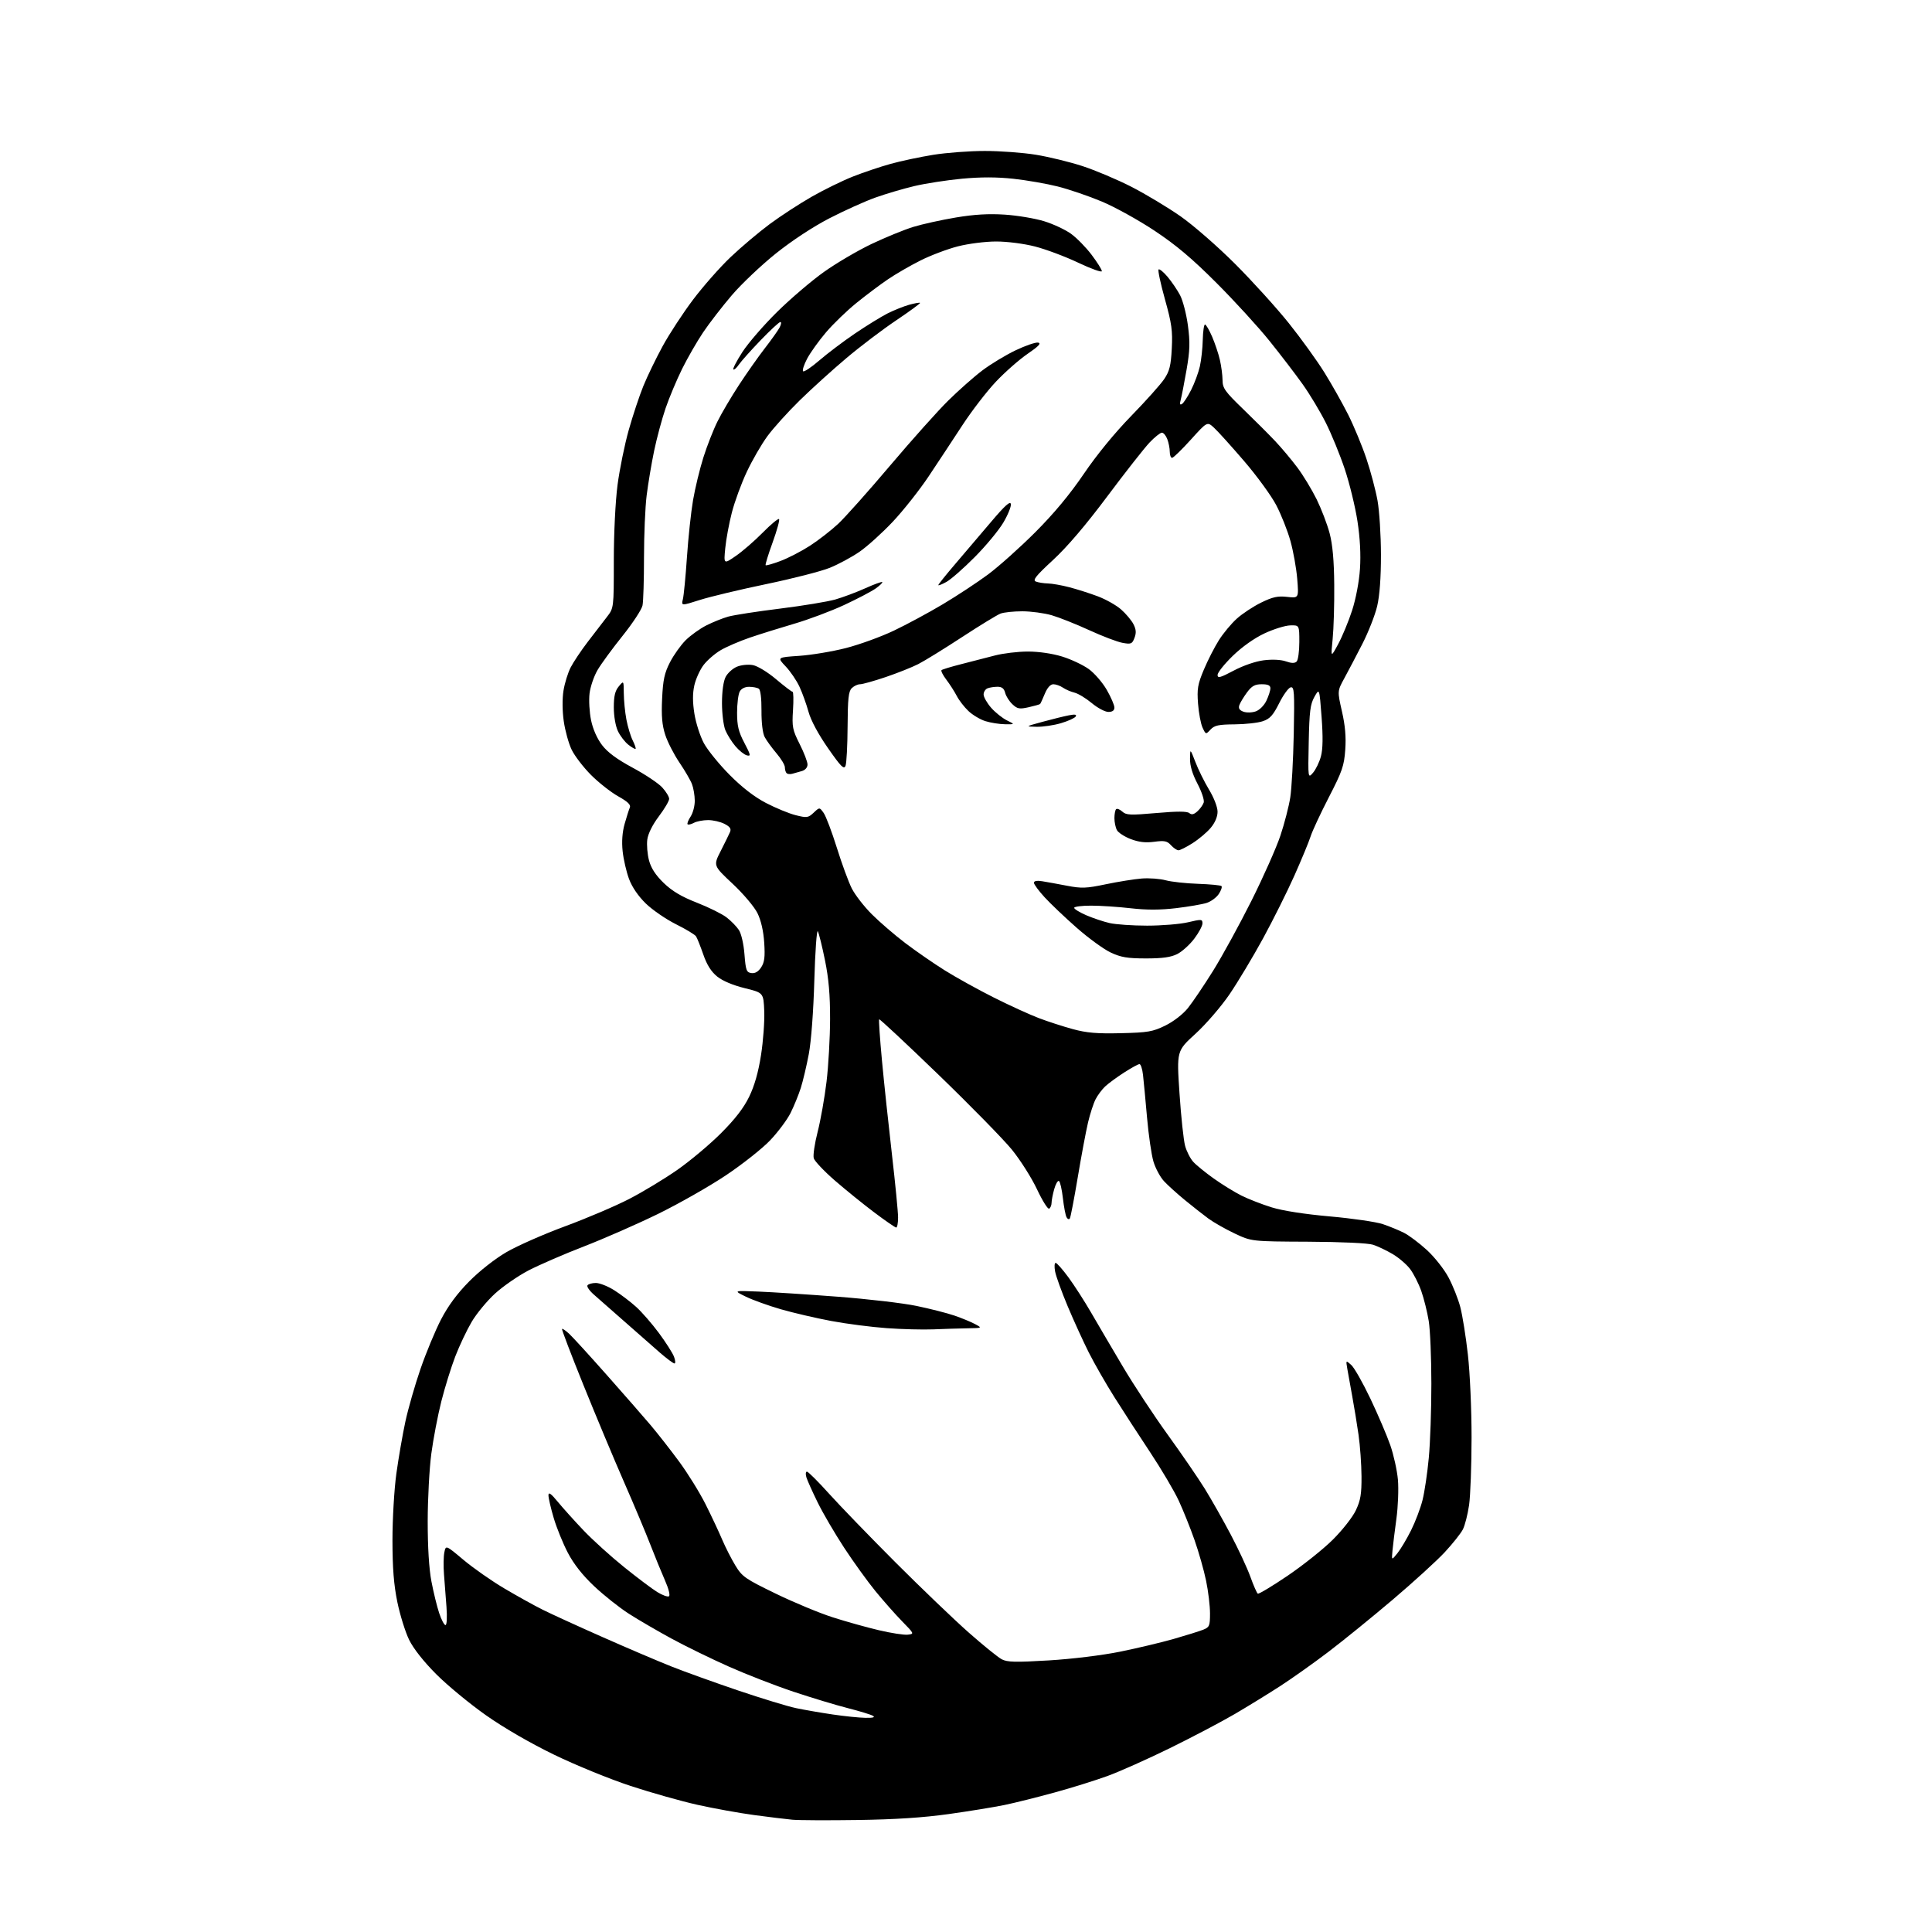 <?xml version="1.0" encoding="UTF-8" standalone="no"?>
<svg 
  version="1.1" 
  xmlns="http://www.w3.org/2000/svg" 
  xmlns:xlink="http://www.w3.org/1999/xlink" 
  xmlns:svg="http://www.w3.org/2000/svg"
  xmlns:rdf="http://www.w3.org/1999/02/22-rdf-syntax-ns#"
  xmlns:cc="http://creativecommons.org/ns#"
  xmlns:dc="http://purl.org/dc/elements/1.1/"
  viewBox="0 0 768 768"
  width="768"
  height="768"
>
<style>svg {background-color: white; }</style>"
<path stroke="none" fill="black" fill-rule="evenodd" d="M341.00,723.48C329.18,723.65 317.48,723.60 315.00,723.37C312.52,723.14 305.66,722.30 299.75,721.51C293.84,720.71 283.71,718.88 277.25,717.44C270.79,716.00 258.81,712.62 250.63,709.93C242.46,707.24 228.81,701.67 220.32,697.55C210.89,692.98 200.31,686.86 193.18,681.84C186.76,677.32 177.87,669.99 173.44,665.55C168.41,660.51 164.35,655.36 162.64,651.87C161.13,648.79 159.03,642.05 157.96,636.89C156.55,630.03 156.02,623.39 156.01,612.28C156.01,603.89 156.70,592.01 157.56,585.78C158.42,579.58 160.03,570.28 161.14,565.12C162.25,559.97 164.96,550.52 167.17,544.12C169.37,537.73 173.04,528.90 175.32,524.50C178.13,519.09 181.74,514.20 186.49,509.40C190.59,505.25 196.75,500.40 201.31,497.75C205.61,495.24 216.14,490.60 224.73,487.43C233.31,484.26 244.76,479.38 250.16,476.58C255.57,473.79 264.16,468.59 269.25,465.04C274.34,461.48 282.14,454.94 286.58,450.50C292.19,444.89 295.63,440.45 297.81,435.96C299.93,431.60 301.46,426.22 302.52,419.39C303.39,413.83 303.96,405.99 303.80,401.96C303.50,394.64 303.50,394.64 296.01,392.80C291.37,391.66 287.22,389.91 285.08,388.18C282.70,386.25 280.99,383.54 279.57,379.42C278.43,376.14 277.13,372.89 276.68,372.20C276.22,371.51 272.62,369.34 268.68,367.38C264.73,365.41 259.36,361.72 256.74,359.18C253.74,356.27 251.26,352.65 250.05,349.41C249.00,346.59 247.85,341.62 247.51,338.39C247.10,334.55 247.38,330.76 248.30,327.50C249.08,324.75 250.01,321.82 250.37,321.00C250.83,319.92 249.53,318.67 245.76,316.56C242.87,314.95 238.00,311.12 234.94,308.06C231.89,305.00 228.42,300.47 227.23,298.00C226.04,295.52 224.63,290.43 224.10,286.67C223.52,282.61 223.48,277.69 224.00,274.52C224.47,271.58 225.75,267.46 226.83,265.34C227.91,263.23 230.97,258.64 233.64,255.15C236.32,251.65 239.74,247.20 241.25,245.25C244.00,241.70 244.00,241.70 244.00,222.90C244.00,212.03 244.63,199.33 245.48,192.78C246.30,186.55 248.30,176.74 249.92,170.98C251.54,165.22 254.16,157.33 255.74,153.45C257.32,149.58 260.77,142.45 263.41,137.61C266.05,132.77 271.49,124.45 275.50,119.13C279.51,113.81 286.22,106.19 290.43,102.20C294.63,98.21 301.62,92.31 305.97,89.08C310.31,85.86 317.84,80.96 322.69,78.19C327.53,75.42 334.88,71.83 339.00,70.20C343.12,68.57 349.88,66.29 354.00,65.15C358.12,64.00 365.77,62.38 371.00,61.54C376.23,60.70 385.45,60.01 391.50,60.01C397.55,60.01 406.66,60.68 411.75,61.51C416.84,62.33 425.17,64.36 430.25,66.01C435.34,67.66 444.11,71.37 449.75,74.25C455.38,77.14 464.16,82.41 469.25,85.96C474.41,89.57 484.04,97.97 491.03,104.96C497.92,111.86 507.51,122.45 512.35,128.50C517.19,134.55 523.55,143.37 526.49,148.10C529.42,152.82 533.68,160.38 535.95,164.89C538.21,169.40 541.46,177.24 543.16,182.30C544.86,187.36 546.85,194.88 547.59,199.00C548.33,203.12 548.94,212.80 548.95,220.50C548.96,229.62 548.44,236.76 547.44,240.98C546.60,244.54 543.95,251.29 541.55,255.98C539.15,260.66 535.93,266.80 534.40,269.60C531.61,274.71 531.61,274.71 533.44,282.76C534.73,288.39 535.13,292.98 534.76,298.05C534.31,304.43 533.53,306.67 528.25,316.90C524.96,323.28 521.68,330.30 520.98,332.50C520.28,334.70 517.37,341.71 514.53,348.09C511.69,354.46 506.07,365.71 502.05,373.09C498.02,380.46 492.02,390.46 488.72,395.30C485.40,400.16 479.36,407.16 475.23,410.93C467.74,417.76 467.74,417.76 468.87,434.63C469.49,443.91 470.49,453.30 471.10,455.50C471.70,457.70 473.16,460.56 474.35,461.86C475.53,463.16 479.20,466.14 482.50,468.49C485.80,470.84 490.75,473.89 493.50,475.27C496.25,476.64 501.65,478.75 505.50,479.94C509.85,481.29 518.62,482.66 528.69,483.55C537.60,484.34 547.05,485.72 549.69,486.61C552.34,487.50 556.13,489.06 558.12,490.07C560.11,491.08 564.19,494.15 567.20,496.90C570.21,499.65 574.08,504.54 575.80,507.78C577.53,511.02 579.64,516.33 580.49,519.58C581.35,522.84 582.71,531.35 583.51,538.50C584.33,545.69 584.98,560.43 584.97,571.50C584.96,582.50 584.52,594.56 583.98,598.31C583.43,602.05 582.32,606.41 581.50,607.99C580.69,609.57 577.46,613.63 574.33,617.01C571.20,620.39 561.86,628.90 553.57,635.94C545.28,642.97 533.77,652.31 528.00,656.69C522.23,661.08 513.67,667.15 509.00,670.18C504.32,673.21 496.18,678.22 490.91,681.31C485.63,684.40 474.01,690.51 465.09,694.90C456.16,699.28 444.95,704.28 440.18,706.01C435.41,707.75 425.95,710.70 419.16,712.56C412.37,714.43 403.42,716.66 399.27,717.52C395.13,718.37 385.15,720.00 377.12,721.12C367.09,722.53 355.74,723.27 341.00,723.48zM344.00,682.86C347.07,682.91 348.02,682.66 346.98,682.05C346.15,681.56 341.65,680.19 336.98,679.00C332.32,677.82 322.65,674.89 315.50,672.51C308.35,670.13 296.79,665.64 289.82,662.54C282.85,659.45 272.57,654.43 266.98,651.39C261.39,648.35 253.74,643.90 249.99,641.49C246.23,639.08 240.03,634.16 236.20,630.55C231.56,626.17 228.07,621.74 225.72,617.24C223.78,613.53 221.25,607.30 220.10,603.39C218.94,599.48 218.01,595.43 218.02,594.39C218.03,592.99 219.01,593.68 221.74,597.00C223.78,599.48 228.38,604.59 231.97,608.36C235.56,612.14 242.78,618.67 248.00,622.88C253.22,627.09 259.18,631.57 261.23,632.84C263.28,634.10 265.39,634.88 265.92,634.55C266.47,634.21 265.80,631.54 264.34,628.24C262.95,625.09 260.33,618.68 258.52,614.01C256.71,609.33 251.98,598.08 248.00,589.00C244.03,579.92 236.79,562.63 231.92,550.56C227.04,538.49 223.21,528.45 223.41,528.26C223.61,528.06 224.89,528.93 226.25,530.20C227.62,531.46 234.32,538.80 241.14,546.50C247.96,554.20 255.83,563.20 258.62,566.50C261.41,569.80 266.51,576.31 269.95,580.98C273.39,585.64 278.13,593.29 280.48,597.98C282.83,602.66 285.79,608.98 287.07,612.00C288.35,615.02 290.72,619.67 292.32,622.31C295.03,626.77 296.22,627.60 308.38,633.50C315.59,637.00 325.77,641.23 331.00,642.90C336.23,644.58 344.48,646.89 349.34,648.03C354.20,649.18 359.37,649.98 360.84,649.81C363.49,649.50 363.47,649.47 358.61,644.50C355.92,641.75 351.15,636.35 348.00,632.50C344.86,628.65 339.25,620.88 335.55,615.23C331.85,609.58 327.11,601.48 325.03,597.23C322.94,592.98 320.93,588.49 320.55,587.25C320.17,586.01 320.27,585.00 320.77,585.00C321.27,585.00 325.22,588.94 329.55,593.75C333.88,598.56 345.77,610.85 355.96,621.06C366.16,631.26 379.23,643.79 385.00,648.89C390.77,654.00 396.72,658.81 398.20,659.59C400.44,660.76 403.67,660.83 416.90,660.04C426.14,659.48 438.08,658.02 445.20,656.58C451.96,655.21 461.55,652.93 466.50,651.52C471.45,650.10 476.74,648.45 478.25,647.85C480.78,646.85 481.00,646.32 481.00,641.34C481.00,638.36 480.30,632.52 479.44,628.37C478.59,624.23 476.51,616.93 474.84,612.17C473.17,607.40 470.33,600.35 468.55,596.50C466.76,592.65 461.66,584.03 457.22,577.33C452.78,570.64 446.38,560.78 443.00,555.41C439.62,550.05 435.02,542.02 432.78,537.58C430.55,533.14 426.77,524.86 424.39,519.18C422.01,513.50 419.77,507.31 419.42,505.43C419.07,503.54 419.16,502.01 419.64,502.01C420.11,502.02 422.40,504.61 424.72,507.76C427.04,510.92 431.09,517.21 433.72,521.75C436.35,526.29 442.03,535.96 446.35,543.25C450.66,550.53 458.69,562.70 464.17,570.29C469.66,577.88 476.30,587.56 478.92,591.79C481.54,596.03 486.18,604.23 489.23,610.00C492.28,615.77 495.80,623.33 497.04,626.78C498.28,630.24 499.61,633.26 499.99,633.50C500.38,633.74 505.69,630.55 511.79,626.42C517.89,622.29 525.98,615.85 529.76,612.10C533.58,608.32 537.68,603.10 538.96,600.39C540.85,596.41 541.27,593.89 541.22,586.85C541.19,582.10 540.66,574.67 540.04,570.35C539.42,566.03 538.29,559.12 537.53,555.00C536.78,550.88 535.90,545.96 535.57,544.09C534.99,540.68 534.99,540.68 537.14,542.59C538.32,543.64 541.75,549.67 544.76,556.00C547.77,562.33 551.33,570.65 552.67,574.50C554.01,578.35 555.37,584.53 555.70,588.24C556.02,591.94 555.75,598.92 555.09,603.74C554.43,608.56 553.73,614.26 553.53,616.41C553.17,620.32 553.17,620.32 555.51,617.41C556.79,615.81 559.23,611.73 560.92,608.34C562.61,604.95 564.66,599.55 565.47,596.34C566.28,593.13 567.41,585.55 567.97,579.50C568.54,573.45 569.00,560.17 568.99,550.00C568.99,539.83 568.52,528.62 567.94,525.09C567.37,521.56 566.04,516.23 564.99,513.23C563.94,510.24 561.92,506.27 560.51,504.42C559.09,502.56 555.96,499.89 553.55,498.48C551.14,497.06 547.67,495.41 545.83,494.81C543.85,494.15 533.38,493.67 520.00,493.60C497.50,493.50 497.50,493.50 490.76,490.31C487.05,488.55 482.32,485.86 480.26,484.33C478.19,482.80 474.02,479.52 471.00,477.04C467.98,474.56 464.25,471.20 462.73,469.56C461.20,467.93 459.31,464.40 458.51,461.73C457.72,459.06 456.57,451.17 455.96,444.19C455.35,437.21 454.63,429.59 454.36,427.25C454.10,424.91 453.46,423.00 452.96,423.00C452.45,423.00 449.67,424.53 446.77,426.40C443.87,428.27 440.49,430.76 439.26,431.93C438.03,433.10 436.34,435.37 435.51,436.98C434.68,438.59 433.33,442.74 432.51,446.20C431.69,449.67 429.85,459.46 428.43,467.98C427.00,476.49 425.59,483.86 425.28,484.35C424.97,484.85 424.39,484.64 423.97,483.88C423.56,483.12 422.90,479.69 422.51,476.25C422.12,472.81 421.42,469.76 420.96,469.47C420.49,469.18 419.64,470.65 419.06,472.72C418.48,474.80 418.01,477.26 418.01,478.19C418.00,479.12 417.58,480.14 417.06,480.46C416.54,480.78 414.37,477.32 412.23,472.77C410.09,468.22 405.59,461.12 402.24,457.00C398.88,452.88 385.72,439.44 373.00,427.15C360.28,414.86 349.69,404.97 349.48,405.19C349.27,405.40 349.77,412.76 350.59,421.54C351.41,430.32 353.19,447.06 354.54,458.74C355.89,470.42 357.00,481.78 357.00,483.99C357.00,486.19 356.66,487.99 356.25,487.97C355.84,487.96 351.90,485.24 347.50,481.93C343.10,478.62 336.03,472.89 331.79,469.21C327.55,465.52 323.81,461.56 323.48,460.42C323.14,459.28 323.84,454.55 325.03,449.92C326.21,445.29 327.80,436.32 328.56,430.00C329.32,423.68 329.95,412.50 329.97,405.16C329.99,395.52 329.43,389.01 327.94,381.71C326.81,376.16 325.53,370.98 325.10,370.21C324.67,369.44 324.04,378.19 323.71,389.65C323.36,401.97 322.46,413.98 321.51,419.00C320.63,423.68 319.19,429.75 318.32,432.50C317.44,435.25 315.61,439.73 314.25,442.45C312.88,445.17 309.23,450.05 306.13,453.31C303.04,456.56 295.12,462.82 288.54,467.22C281.96,471.62 269.81,478.52 261.54,482.57C253.27,486.61 240.02,492.42 232.09,495.49C224.17,498.55 214.27,502.85 210.09,505.02C205.92,507.20 199.91,511.35 196.76,514.24C193.60,517.13 189.43,522.18 187.50,525.45C185.57,528.72 182.64,534.90 180.99,539.18C179.34,543.46 176.84,551.52 175.43,557.08C174.03,562.64 172.24,571.98 171.46,577.84C170.68,583.71 170.03,595.77 170.02,604.66C170.01,614.94 170.54,623.67 171.50,628.64C172.32,632.94 173.70,638.60 174.58,641.23C175.45,643.85 176.58,646.00 177.09,646.00C177.62,646.00 177.79,642.92 177.48,638.75C177.19,634.76 176.74,628.93 176.49,625.78C176.24,622.64 176.30,618.74 176.63,617.12C177.22,614.17 177.22,614.17 184.24,620.07C188.10,623.31 195.37,628.40 200.38,631.37C205.40,634.35 212.28,638.17 215.69,639.87C219.09,641.57 229.89,646.51 239.69,650.84C249.48,655.18 261.77,660.42 267.00,662.49C272.23,664.57 284.15,668.85 293.50,672.02C302.85,675.18 313.20,678.34 316.50,679.02C319.80,679.71 326.32,680.84 331.00,681.53C335.68,682.22 341.52,682.82 344.00,682.86zM268.12,542.00C267.66,542.00 265.08,540.09 262.39,537.76C259.70,535.43 253.43,529.92 248.45,525.51C243.48,521.10 237.95,516.25 236.17,514.71C234.39,513.18 233.20,511.49 233.52,510.96C233.85,510.43 235.35,510.00 236.86,510.00C238.37,510.00 241.68,511.31 244.21,512.92C246.75,514.53 250.65,517.49 252.88,519.51C255.12,521.53 259.19,526.21 261.93,529.90C264.66,533.59 267.36,537.82 267.93,539.31C268.49,540.79 268.57,542.00 268.12,542.00zM371.00,528.44C366.88,528.61 358.55,528.40 352.50,527.96C346.45,527.53 336.52,526.25 330.43,525.11C324.35,523.97 315.35,521.88 310.43,520.46C305.52,519.04 299.25,516.79 296.50,515.45C291.50,513.01 291.50,513.01 301.50,513.42C307.00,513.64 321.18,514.56 333.00,515.46C344.82,516.36 358.91,518.00 364.30,519.12C369.68,520.23 376.49,521.97 379.42,522.97C382.36,523.98 386.05,525.51 387.63,526.36C390.50,527.92 390.50,527.92 384.50,528.02C381.20,528.08 375.12,528.26 371.00,528.44zM445.56,410.71C456.34,410.45 458.21,410.13 463.21,407.69C466.50,406.07 470.20,403.22 472.21,400.73C474.08,398.40 478.60,391.72 482.24,385.88C485.88,380.04 492.74,367.51 497.48,358.05C502.22,348.58 507.39,336.94 508.98,332.17C510.58,327.40 512.34,320.57 512.90,317.00C513.46,313.43 514.08,302.04 514.29,291.71C514.62,274.99 514.49,272.95 513.08,273.22C512.21,273.38 510.15,276.21 508.50,279.51C506.07,284.35 504.83,285.73 502.00,286.69C500.07,287.35 495.03,287.91 490.79,287.94C484.40,287.99 482.76,288.34 481.20,290.01C479.34,292.02 479.33,292.01 478.04,289.26C477.33,287.74 476.52,283.45 476.24,279.72C475.80,273.85 476.10,272.03 478.54,266.22C480.09,262.52 482.78,257.25 484.52,254.50C486.25,251.75 489.47,247.88 491.67,245.91C493.86,243.93 498.22,241.06 501.35,239.53C505.92,237.29 507.95,236.85 511.66,237.27C516.28,237.79 516.28,237.79 515.67,230.14C515.33,225.94 514.11,219.13 512.96,215.02C511.81,210.90 509.26,204.48 507.29,200.74C505.33,197.01 499.58,189.12 494.51,183.23C489.44,177.33 484.08,171.39 482.59,170.03C479.89,167.55 479.89,167.55 473.36,174.78C469.77,178.75 466.42,182.00 465.92,182.00C465.41,182.00 465.00,180.90 465.00,179.57C465.00,178.23 464.56,175.98 464.02,174.57C463.49,173.15 462.52,172.00 461.87,172.00C461.22,172.00 459.01,173.76 456.96,175.92C454.92,178.07 447.37,187.68 440.19,197.28C431.63,208.74 424.21,217.43 418.60,222.61C411.73,228.95 410.39,230.63 411.78,231.18C412.73,231.55 414.87,231.89 416.54,231.93C418.21,231.97 422.04,232.64 425.05,233.43C428.07,234.21 433.15,235.83 436.35,237.03C439.55,238.23 443.73,240.58 445.63,242.25C447.54,243.93 449.75,246.55 450.55,248.09C451.63,250.18 451.74,251.57 450.98,253.55C450.06,255.98 449.63,256.16 446.23,255.54C444.18,255.18 438.23,252.91 433.00,250.51C427.77,248.11 421.06,245.44 418.07,244.57C415.08,243.71 409.82,243.00 406.38,243.00C402.94,243.00 399.05,243.41 397.73,243.91C396.41,244.41 389.52,248.62 382.42,253.26C375.31,257.91 367.48,262.74 365.00,264.00C362.52,265.26 356.70,267.58 352.06,269.15C347.42,270.72 342.84,272.00 341.88,272.00C340.93,272.00 339.44,272.71 338.57,273.57C337.30,274.84 336.99,277.79 336.93,288.82C336.89,296.34 336.52,303.36 336.11,304.41C335.49,306.00 334.31,304.81 329.15,297.41C325.31,291.90 322.35,286.40 321.41,283.00C320.58,279.98 318.96,275.48 317.81,273.00C316.67,270.52 314.19,266.88 312.31,264.90C308.89,261.30 308.89,261.30 317.70,260.71C322.54,260.38 330.90,258.99 336.28,257.61C341.65,256.23 350.20,253.13 355.28,250.71C360.35,248.30 369.11,243.58 374.76,240.21C380.40,236.85 388.50,231.52 392.76,228.36C397.01,225.20 405.47,217.64 411.55,211.56C419.00,204.10 425.27,196.55 430.84,188.36C435.92,180.86 443.13,172.06 449.66,165.36C455.48,159.39 461.39,152.78 462.80,150.67C464.90,147.54 465.45,145.35 465.80,138.56C466.17,131.49 465.78,128.63 463.09,119.00C461.36,112.80 460.21,107.45 460.55,107.12C460.88,106.79 462.48,108.08 464.11,110.01C465.73,111.93 467.97,115.22 469.08,117.31C470.20,119.41 471.60,124.83 472.21,129.35C473.11,136.12 473.02,139.22 471.67,147.03C470.76,152.24 469.72,157.58 469.36,158.91C468.88,160.62 469.02,161.10 469.86,160.59C470.51,160.19 472.15,157.67 473.50,155.00C474.85,152.33 476.41,148.11 476.97,145.62C477.53,143.13 478.05,138.37 478.12,135.05C478.20,131.72 478.60,129.00 479.01,129.00C479.42,129.00 480.69,131.18 481.84,133.84C482.98,136.50 484.38,140.66 484.93,143.09C485.49,145.52 485.96,149.13 485.98,151.12C486.00,154.32 486.93,155.63 494.17,162.62C498.66,166.95 504.40,172.69 506.92,175.36C509.44,178.03 513.40,182.75 515.72,185.85C518.04,188.95 521.49,194.64 523.39,198.49C525.28,202.35 527.61,208.43 528.55,212.00C529.73,216.49 530.30,222.82 530.38,232.50C530.45,240.20 530.16,249.88 529.75,254.00C529.00,261.50 529.00,261.50 531.97,256.00C533.60,252.97 536.09,246.96 537.49,242.64C538.98,238.04 540.28,231.19 540.61,226.14C540.99,220.48 540.65,213.93 539.61,207.17C538.74,201.49 536.47,192.19 534.58,186.52C532.68,180.84 529.28,172.53 527.03,168.06C524.78,163.58 520.63,156.67 517.80,152.71C514.98,148.74 509.05,141.00 504.63,135.50C500.21,130.00 490.72,119.62 483.54,112.44C473.89,102.77 467.49,97.38 458.93,91.70C452.57,87.48 443.12,82.25 437.93,80.09C432.74,77.92 424.90,75.25 420.50,74.14C416.10,73.03 408.18,71.65 402.89,71.07C396.27,70.35 389.91,70.34 382.39,71.04C376.40,71.61 367.90,72.92 363.50,73.96C359.10,75.00 352.12,77.06 348.00,78.53C343.88,80.00 335.66,83.71 329.73,86.76C323.21,90.13 314.81,95.65 308.40,100.78C302.59,105.44 294.72,112.90 290.90,117.37C287.09,121.84 281.97,128.46 279.53,132.08C277.10,135.70 273.34,142.22 271.18,146.58C269.02,150.94 266.05,158.00 264.58,162.29C263.12,166.57 261.06,174.22 260.01,179.29C258.96,184.35 257.63,192.31 257.05,196.97C256.47,201.63 256.00,212.72 256.00,221.60C256.00,230.48 255.74,239.07 255.41,240.68C255.09,242.28 251.52,247.72 247.48,252.76C243.44,257.80 238.96,263.91 237.53,266.36C236.10,268.80 234.67,273.00 234.35,275.69C234.03,278.38 234.31,283.16 234.96,286.31C235.69,289.85 237.37,293.63 239.33,296.19C241.52,299.07 245.27,301.83 251.50,305.18C256.45,307.84 261.74,311.37 263.25,313.03C264.76,314.68 266.00,316.72 266.00,317.56C266.00,318.40 264.16,321.52 261.91,324.50C259.40,327.83 257.62,331.39 257.31,333.73C257.03,335.82 257.34,339.55 257.99,342.02C258.82,345.13 260.61,347.87 263.84,351.00C267.20,354.24 270.88,356.43 277.00,358.82C281.68,360.65 286.97,363.27 288.77,364.64C290.57,366.01 292.79,368.28 293.72,369.69C294.68,371.16 295.62,375.25 295.94,379.37C296.44,385.74 296.73,386.53 298.69,386.81C300.15,387.02 301.43,386.27 302.57,384.54C303.90,382.51 304.16,380.41 303.79,374.73C303.49,370.11 302.52,365.88 301.11,363.00C299.86,360.47 295.54,355.36 291.22,351.30C283.53,344.11 283.53,344.11 286.49,338.30C288.11,335.11 289.78,331.72 290.19,330.76C290.74,329.45 290.20,328.64 288.01,327.51C286.41,326.68 283.47,326.00 281.48,326.00C279.50,326.00 276.96,326.49 275.85,327.08C274.74,327.68 273.61,327.94 273.33,327.67C273.06,327.40 273.60,326.01 274.54,324.58C275.47,323.16 276.21,320.30 276.18,318.23C276.16,316.17 275.66,313.23 275.07,311.70C274.49,310.17 272.25,306.31 270.08,303.12C267.92,299.93 265.39,295.00 264.46,292.15C263.19,288.27 262.87,284.66 263.20,277.74C263.55,270.23 264.14,267.52 266.32,263.28C267.79,260.41 270.59,256.48 272.53,254.53C274.48,252.59 278.19,249.93 280.78,248.61C283.38,247.30 287.30,245.72 289.50,245.11C291.70,244.49 300.93,243.06 310.00,241.94C319.07,240.81 328.98,239.18 332.00,238.32C335.02,237.46 340.38,235.45 343.91,233.87C347.43,232.28 350.50,231.16 350.72,231.38C350.94,231.60 349.76,232.75 348.10,233.93C346.44,235.11 340.78,238.07 335.52,240.52C330.26,242.96 321.36,246.30 315.73,247.94C310.10,249.59 302.17,252.07 298.11,253.45C294.04,254.84 288.82,257.09 286.51,258.44C284.20,259.79 281.13,262.45 279.68,264.35C278.24,266.24 276.59,269.88 276.01,272.44C275.29,275.67 275.30,279.10 276.04,283.75C276.63,287.42 278.32,292.68 279.80,295.43C281.29,298.18 285.88,303.83 290.00,307.99C294.98,313.01 299.86,316.78 304.50,319.20C308.35,321.20 313.66,323.39 316.30,324.05C320.75,325.17 321.26,325.10 323.44,323.06C325.78,320.85 325.78,320.85 327.43,323.18C328.33,324.45 330.68,330.68 332.66,337.00C334.63,343.32 337.30,350.59 338.59,353.15C339.88,355.71 343.46,360.33 346.55,363.42C349.64,366.51 355.62,371.66 359.83,374.86C364.05,378.07 371.16,382.98 375.63,385.78C380.10,388.57 388.87,393.43 395.13,396.57C401.38,399.71 409.43,403.38 413.00,404.73C416.57,406.09 422.65,408.05 426.50,409.10C431.98,410.59 436.12,410.94 445.56,410.71zM455.50,380.99C448.15,380.98 445.58,380.55 441.50,378.63C438.75,377.34 432.68,372.92 428.00,368.80C423.32,364.69 417.59,359.23 415.25,356.68C412.91,354.13 411.00,351.54 411.00,350.91C411.00,350.20 412.19,349.97 414.25,350.30C416.04,350.58 420.48,351.39 424.12,352.09C429.95,353.21 431.82,353.14 439.62,351.50C444.51,350.48 450.91,349.46 453.86,349.22C456.81,348.99 461.08,349.31 463.36,349.92C465.64,350.54 471.43,351.17 476.23,351.33C481.03,351.50 485.23,351.90 485.56,352.23C485.89,352.56 485.41,353.97 484.50,355.36C483.58,356.76 481.41,358.36 479.67,358.92C477.93,359.48 472.45,360.42 467.50,361.01C461.22,361.76 455.78,361.77 449.50,361.05C444.55,360.48 437.46,360.01 433.75,360.01C430.04,360.00 427.00,360.39 427.00,360.88C427.00,361.36 429.18,362.69 431.84,363.84C434.50,364.98 438.66,366.38 441.09,366.93C443.52,367.49 450.23,367.96 456.00,367.96C461.77,367.96 469.09,367.36 472.25,366.62C477.61,365.35 478.00,365.38 478.00,367.05C478.00,368.04 476.53,370.79 474.72,373.17C472.92,375.55 469.88,378.29 467.97,379.25C465.43,380.53 462.09,380.99 455.50,380.99zM468.46,338.00C467.83,338.00 466.49,337.09 465.49,335.99C463.95,334.29 462.91,334.08 458.82,334.62C455.36,335.08 452.69,334.77 449.47,333.54C447.00,332.60 444.53,330.99 443.99,329.98C443.44,328.96 443.00,326.83 443.00,325.23C443.00,323.64 443.30,322.03 443.67,321.66C444.04,321.30 445.14,321.72 446.12,322.61C447.70,324.04 449.30,324.11 459.70,323.19C467.98,322.46 471.86,322.47 472.76,323.21C473.69,323.99 474.57,323.79 475.99,322.51C477.07,321.53 478.20,319.96 478.50,319.01C478.80,318.06 477.68,314.70 476.02,311.54C474.01,307.72 473.02,304.41 473.05,301.65C473.10,297.50 473.10,297.50 475.19,302.92C476.33,305.91 478.78,310.86 480.63,313.92C482.57,317.13 484.00,320.85 484.00,322.67C484.00,324.67 482.99,327.05 481.27,329.09C479.77,330.88 476.53,333.61 474.07,335.17C471.62,336.73 469.09,338.00 468.46,338.00zM521.96,307.16C523.07,305.87 524.48,302.94 525.09,300.66C525.86,297.79 525.94,292.92 525.35,285.00C524.48,273.50 524.48,273.50 522.51,277.00C520.85,279.95 520.49,282.78 520.24,295.00C519.94,309.50 519.94,309.50 521.96,307.16zM314.93,307.59C314.06,307.83 313.05,307.72 312.68,307.34C312.30,306.97 312.00,305.92 312.00,305.01C312.00,304.10 310.49,301.59 308.65,299.43C306.82,297.27 304.71,294.38 303.98,293.00C303.17,291.49 302.67,287.34 302.70,282.50C302.73,277.61 302.32,274.21 301.63,273.77C301.01,273.36 299.28,273.02 297.79,273.02C296.11,273.01 294.67,273.74 294.04,274.93C293.47,276.00 293.00,279.78 293.00,283.33C293.00,288.52 293.57,290.88 295.88,295.27C298.44,300.14 298.55,300.70 296.87,300.26C295.83,299.98 293.79,298.35 292.34,296.63C290.88,294.91 289.09,292.05 288.35,290.28C287.61,288.51 287.00,283.65 287.00,279.48C287.00,274.81 287.56,270.82 288.45,269.09C289.25,267.55 291.27,265.72 292.94,265.03C294.65,264.32 297.41,264.04 299.29,264.39C301.17,264.75 305.17,267.18 308.51,270.01C311.76,272.75 314.70,275.00 315.06,275.00C315.41,275.00 315.49,278.28 315.23,282.29C314.80,288.96 315.03,290.12 317.88,295.77C319.60,299.16 321.00,302.83 321.00,303.90C321.00,305.08 320.10,306.12 318.75,306.51C317.51,306.87 315.79,307.35 314.93,307.59zM252.66,297.68C252.46,297.87 251.17,297.13 249.78,296.04C248.39,294.95 246.52,292.51 245.63,290.63C244.69,288.65 244.00,284.67 244.00,281.21C244.00,276.72 244.49,274.63 245.97,272.86C247.93,270.50 247.93,270.50 247.97,275.61C247.99,278.43 248.45,283.11 249.00,286.02C249.55,288.93 250.68,292.66 251.51,294.32C252.33,295.97 252.85,297.48 252.66,297.68zM412.07,288.91C407.50,288.82 407.50,288.82 414.50,286.91C418.35,285.86 423.03,284.71 424.91,284.35C427.32,283.88 428.11,284.02 427.61,284.82C427.23,285.44 424.60,286.63 421.78,287.47C418.95,288.31 414.58,288.96 412.07,288.91zM399.50,287.90C397.30,287.87 393.81,287.32 391.73,286.67C389.66,286.03 386.61,284.21 384.95,282.63C383.29,281.05 381.20,278.35 380.32,276.63C379.43,274.91 377.58,272.03 376.21,270.22C374.84,268.42 373.97,266.70 374.26,266.40C374.56,266.10 378.11,265.02 382.15,264.00C386.19,262.98 392.18,261.44 395.46,260.57C398.74,259.71 404.65,259.00 408.60,259.00C412.95,259.00 418.33,259.79 422.23,260.99C425.77,262.08 430.53,264.33 432.81,265.97C435.08,267.62 438.30,271.34 439.96,274.24C441.62,277.13 442.99,280.29 442.99,281.25C443.00,282.43 442.22,283.00 440.59,283.00C439.27,283.00 436.30,281.42 433.99,279.49C431.68,277.56 428.60,275.70 427.15,275.34C425.69,274.99 423.61,274.09 422.53,273.35C421.44,272.61 419.73,272.00 418.73,272.00C417.56,272.00 416.34,273.35 415.34,275.75C414.49,277.81 413.65,279.65 413.47,279.84C413.30,280.03 411.26,280.60 408.93,281.13C405.24,281.96 404.42,281.81 402.44,279.94C401.19,278.77 399.90,276.73 399.57,275.41C399.14,273.70 398.26,273.00 396.56,273.00C395.24,273.00 393.45,273.27 392.58,273.61C391.71,273.94 391.00,275.05 391.00,276.07C391.00,277.09 392.35,279.46 393.99,281.34C395.63,283.21 398.45,285.46 400.24,286.35C403.50,287.95 403.50,287.95 399.50,287.90zM499.16,282.79C500.69,282.26 502.52,280.43 503.42,278.53C504.29,276.70 505.00,274.48 505.00,273.60C505.00,272.44 504.04,272.00 501.55,272.00C498.82,272.00 497.60,272.68 495.70,275.25C494.38,277.04 493.01,279.30 492.66,280.29C492.22,281.56 492.68,282.32 494.26,282.90C495.49,283.36 497.68,283.31 499.16,282.79zM490.43,266.57C494.23,264.56 499.12,262.88 502.39,262.47C505.76,262.05 509.19,262.22 511.15,262.90C513.43,263.70 514.69,263.71 515.44,262.96C516.02,262.38 516.50,258.89 516.50,255.20C516.50,248.50 516.50,248.50 512.86,248.60C510.86,248.66 506.26,250.09 502.64,251.79C498.60,253.68 493.75,257.12 490.03,260.73C486.71,263.96 484.00,267.36 484.00,268.29C484.00,269.70 485.06,269.42 490.43,266.57zM278.25,238.48C270.80,240.85 270.80,240.85 271.46,238.18C271.82,236.70 272.55,229.20 273.07,221.50C273.59,213.80 274.68,203.61 275.49,198.86C276.30,194.11 278.15,186.46 279.60,181.86C281.05,177.26 283.58,170.80 285.23,167.50C286.87,164.20 290.72,157.68 293.78,153.00C296.84,148.32 301.45,141.78 304.02,138.46C306.60,135.13 309.24,131.42 309.89,130.21C310.54,128.99 310.68,128.00 310.20,128.00C309.73,128.00 306.20,131.26 302.36,135.25C298.52,139.24 294.63,143.60 293.71,144.94C292.80,146.28 291.81,147.14 291.52,146.85C291.23,146.56 292.85,143.44 295.13,139.91C297.41,136.39 303.61,129.22 308.91,124.00C314.20,118.78 322.58,111.62 327.52,108.11C332.46,104.59 341.00,99.58 346.50,96.96C352.00,94.35 359.44,91.31 363.04,90.20C366.64,89.10 374.26,87.41 379.97,86.46C387.31,85.23 393.00,84.90 399.43,85.32C404.43,85.65 411.47,86.83 415.09,87.95C418.71,89.06 423.52,91.32 425.77,92.95C428.03,94.59 431.71,98.34 433.94,101.30C436.17,104.26 438.00,107.17 438.00,107.78C438.00,108.38 433.77,106.87 428.60,104.42C423.44,101.97 415.71,99.08 411.44,97.99C407.01,96.85 400.39,96.00 396.00,96.00C391.69,96.00 385.01,96.85 380.77,97.93C376.62,98.99 369.91,101.53 365.86,103.57C361.81,105.60 356.01,108.96 352.97,111.03C349.92,113.09 344.30,117.31 340.47,120.41C336.64,123.51 331.17,128.79 328.33,132.14C325.48,135.49 322.12,140.18 320.86,142.56C319.59,144.95 318.87,147.20 319.24,147.58C319.62,147.95 322.53,146.01 325.71,143.26C328.90,140.51 335.24,135.72 339.80,132.62C344.37,129.52 350.22,125.91 352.80,124.60C355.39,123.30 359.27,121.74 361.44,121.14C363.61,120.54 365.54,120.21 365.73,120.40C365.92,120.59 361.67,123.70 356.29,127.32C350.90,130.93 342.00,137.68 336.50,142.32C331.00,146.95 322.65,154.51 317.94,159.12C313.23,163.73 307.44,170.14 305.07,173.37C302.70,176.60 299.00,183.00 296.85,187.59C294.69,192.18 292.03,199.44 290.93,203.72C289.82,208.00 288.64,214.38 288.30,217.91C287.68,224.32 287.68,224.32 292.51,220.99C295.16,219.17 299.98,214.99 303.21,211.71C306.44,208.43 309.35,206.02 309.68,206.35C310.01,206.68 308.86,210.85 307.13,215.62C305.39,220.40 304.14,224.47 304.35,224.68C304.56,224.90 307.22,224.14 310.26,223.00C313.30,221.86 318.57,219.14 321.96,216.95C325.35,214.76 330.40,210.83 333.19,208.23C335.97,205.63 345.28,195.19 353.87,185.03C362.47,174.87 372.87,163.24 376.99,159.19C381.11,155.13 387.18,149.76 390.49,147.26C393.80,144.76 399.74,141.16 403.69,139.27C407.65,137.38 411.70,135.99 412.69,136.19C414.01,136.45 412.88,137.66 408.49,140.65C405.18,142.91 399.51,147.90 395.88,151.74C392.25,155.59 386.23,163.41 382.51,169.12C378.78,174.83 372.76,183.96 369.12,189.41C365.48,194.86 359.07,202.96 354.88,207.41C350.68,211.86 344.73,217.24 341.64,219.36C338.56,221.48 333.25,224.34 329.84,225.72C326.43,227.10 315.11,230.00 304.68,232.17C294.24,234.34 282.35,237.18 278.25,238.48zM376.24,231.31C374.46,232.30 373.00,232.87 373.00,232.58C373.00,232.28 376.04,228.50 379.75,224.16C383.46,219.83 389.87,212.30 393.99,207.43C399.42,201.01 401.58,199.06 401.83,200.35C402.02,201.32 400.67,204.65 398.84,207.74C397.00,210.84 391.90,217.00 387.49,221.43C383.09,225.87 378.03,230.31 376.24,231.31z" />

</svg>